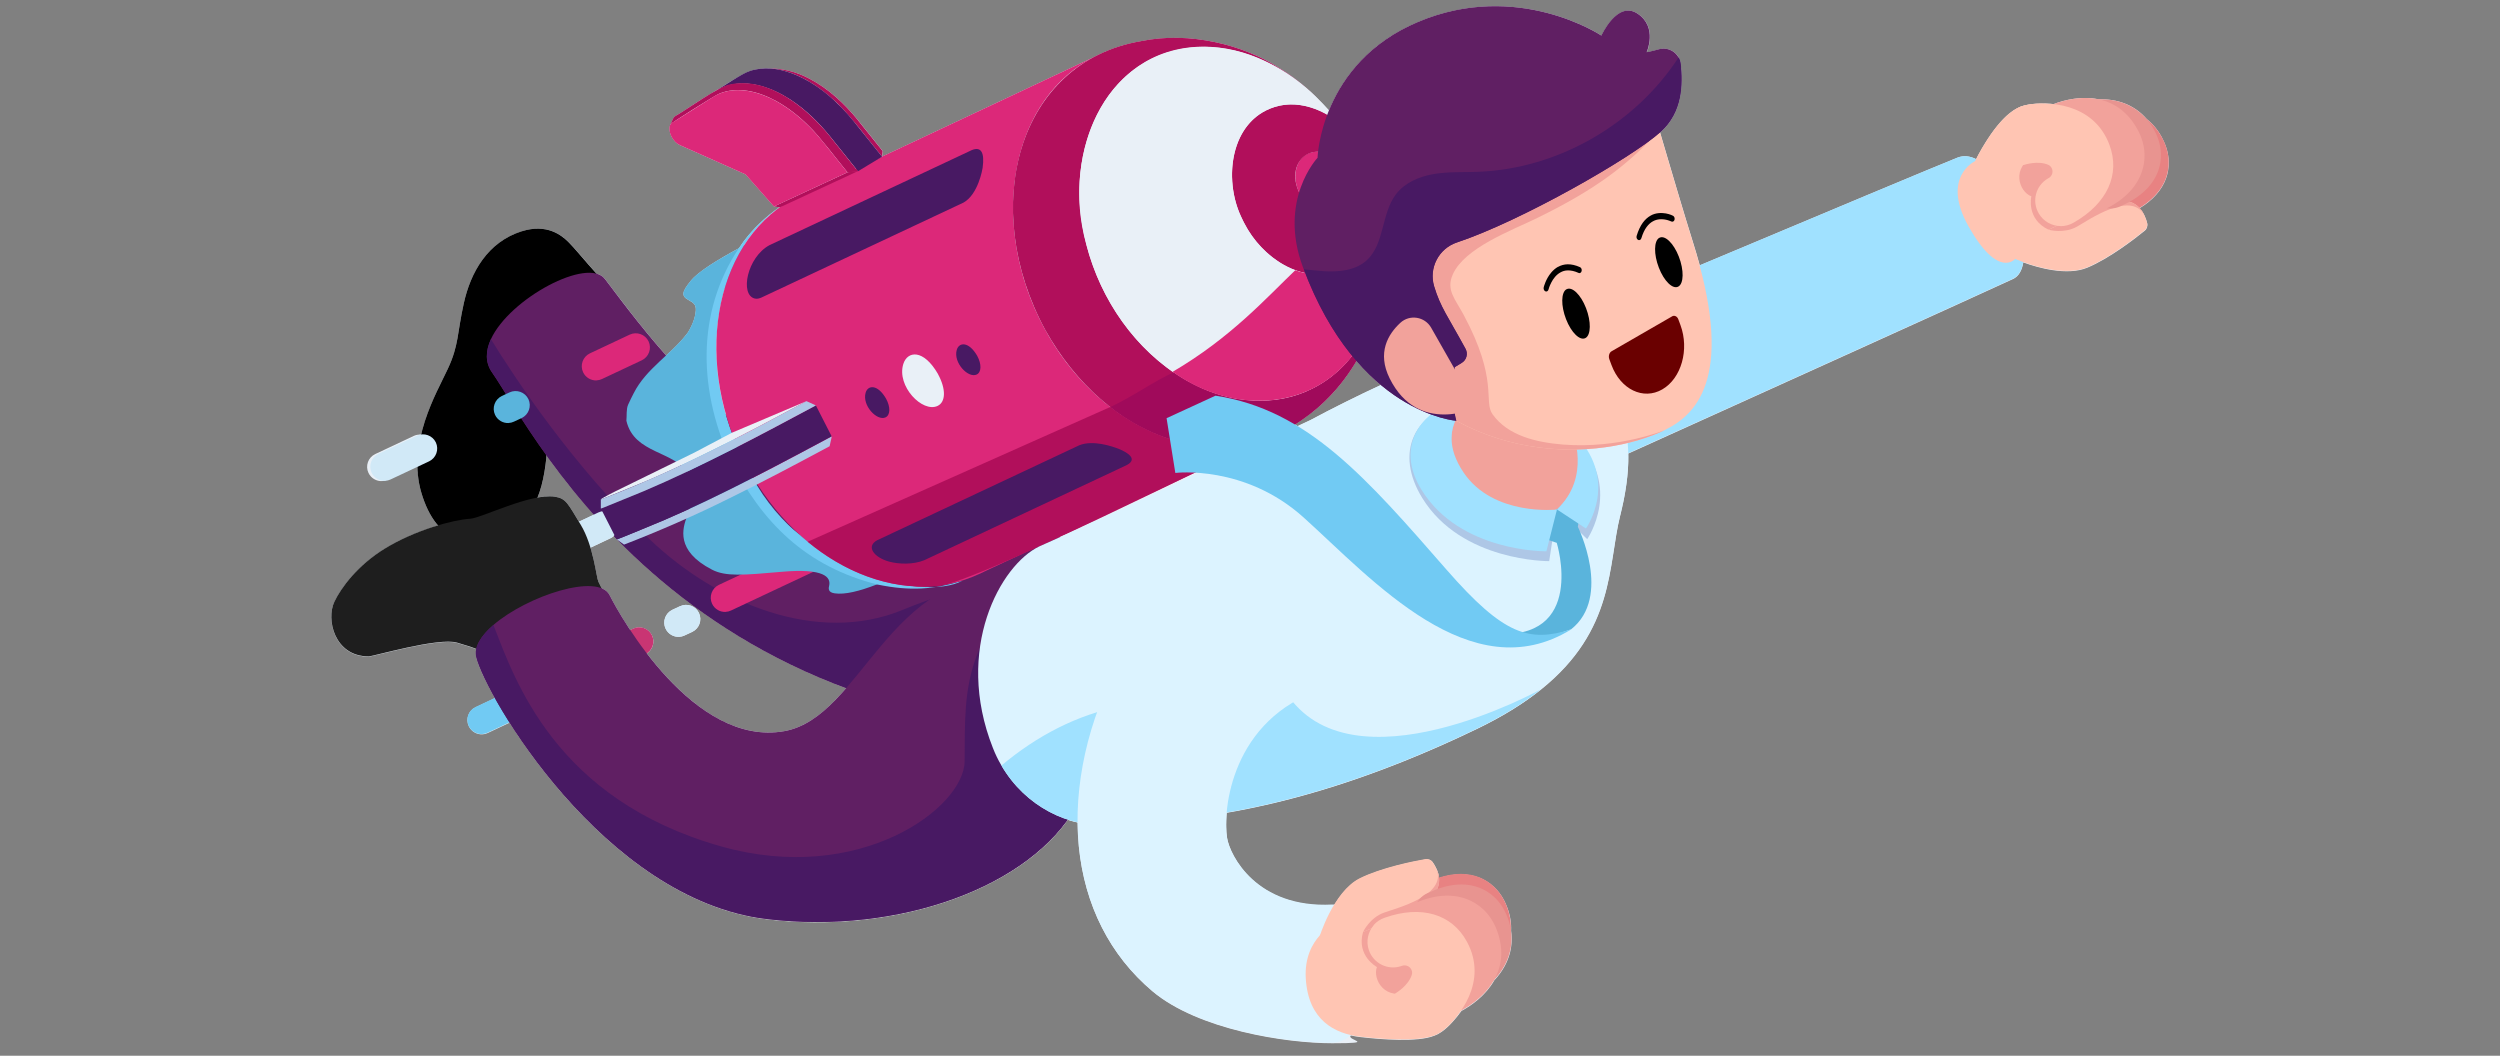 <?xml version="1.0" encoding="UTF-8"?>
<svg id="Layer_1" xmlns="http://www.w3.org/2000/svg" version="1.1" viewBox="0 0 3401.575 1436.475">
  <rect x="0" y="0" width="3401.575" height="1436.475" fill="#808080" stroke="none"/>
  <!-- Generator: Adobe Illustrator 29.1.0, SVG Export Plug-In . SVG Version: 2.1.0 Build 142)  -->
  <g>
    <path d="M2941.687,187.103c-5.5-10.1-12.5-18.6-20.8-25.1-14.6-17-35.3-26.4-59.8-26.9h-5.9c-22.9-4.7-46.1.8-60.9,6.5-6.9-.8-13.7-.9-20-.6-6.4,0-12.5.8-18.1,2.1-.5.1-1,.2-1.5.3-3.5.8-6.8,2.1-9.8,3.8-26.5,13.3-50.3,57.8-56.1,69.3-8.4-4.2-17-5.3-25.4-2-22.2,8.7-190.7,79.3-350.6,146.5-2.8-10.2-5.9-20.9-9.4-32-10.4-32.7-31.9-105.6-44.6-148.7.3-.3.6-.5.9-.8,30-27.1,30-64.6,27.2-92.3-1.5-14.6-15.9-24.2-29.9-20-8.7,2.6-16.3,3.9-16.3,3.9,0,0,15.4-33.9-12.3-52.4-27.7-18.5-49.3,29.8-49.3,29.8,0,0-113.7-76-249.6-18.5-70.4,29.8-104.6,79.8-121.1,120.3-5.4-5.9-10.8-11.7-16.4-17.2,1.8,1.8,3.6,3.5,5.3,5.3-2.6-2.7-5.2-5.3-7.9-7.9,0,0-.2-.2-.3-.3-14.9-14.4-31.3-27.2-49.1-38-47.5-30.8-121-49.9-187.1-36.2-23.8,4.1-45.3,11.5-64.5,21.7l-288.1,135.4.9-7.5-33.4-41.7c-18.6-23-40.8-43.6-67.2-57.2-16.5-8.8-35-13.5-53.7-13.5-9.2-.5-18.3.6-27.1,3.7-8.1,2.4-37.3,21.3-48.3,27.9h0c-19.3,11.1-43.3,28.1-52.4,33.1-2.1,1.2-3.3,3.5-4.2,5.7-.9,1.8-1.8,4.1-2.6,5.8,0,0,.2-.2.3-.3-2.8,4.1-1.7,11.4,1.8,17.8,2.5,4.5,6.2,8.5,10.7,10.5l89.5,39.9,38.6,43.7,7.2,1.1c-18.7,13-35.4,29-48.2,46.1-2.3,3.1-4.5,6.3-6.6,9.5-28.4,15.3-55.7,32-65.7,44.5-11.6,14.5-13.6,20.3-3.1,26,7.5,4.1,10.5,6.5,10,14.6-1,15.5-11.4,30.6-11.5,30.7-8.4,11.1-18.5,20.7-28.8,30.2-33.6-37.9-60.6-74.2-83.2-104-2.7-3.6-6.6-6-11.5-7.3-24.1-27.3-29.6-34.5-38-42.9-9.2-9.2-29.2-25.7-63.7-14.8-47,14.8-69.8,56.4-79,97.9-9.2,41.4-6.6,56.9-21.8,89.4-9.1,19.5-27.4,51.9-36.3,89.4-3.3-.3-6.7.2-9.9,1.7l-52.5,24.7c-9.6,4.5-13.8,16-9.2,25.7,3.5,7.3,10.9,11.5,18.6,11.1,2.4-.1,4.8-.7,7.1-1.8l40.9-19.2c.1,12.4,1.8,25,5.6,37.6,5.6,18.8,13.3,33.4,22.5,44-23,6.9-49.6,17.6-72.3,31.5-37.1,22.7-59.8,53.4-68.8,72.4-11.5,24.1,0,74.2,46.5,74.4,6.5,0,95.2-26.2,120.5-18.7,10.3,3,19,5.7,26.1,8.5-.8,3.8-.9,7.5,0,11.1,2.5,10.5,11.2,30.4,25.3,55.6l-26.3,12.4c-9.6,4.5-13.8,16-9.2,25.7,3.5,7.3,10.9,11.5,18.6,11.1,2.4-.1,4.8-.7,7.1-1.8l29.8-14c64.5,101.5,191.9,248.8,350.6,267.6,169.1,20,338.6-37.1,409-135.4,4.4,1.4,8.9,2.7,13.4,3.7,0,10.9.6,21.7,1.6,32.4,7.9,80.4,42.5,148.5,100,197.1,62.2,52.4,181.5,70.7,244.6,70.7s18.5-3.9,25.4-10.6c4.2,1,8.5,1.7,12.8,2.2,27.3,3.2,78.3,7.5,101-1.9,3.2-1.1,6.4-2.8,9.3-4.9.4-.3.8-.6,1.3-.9,4.7-3.4,9.2-7.5,13.5-12.3,4.3-4.6,8.6-9.8,12.6-15.5,14-7.5,33.3-21.4,44.8-41.8,1.3-1.4,2.6-2.9,3.9-4.4,15.7-18.8,22.1-40.6,18.9-62.8.5-10.6-1.3-21.5-5.4-32.2-9.3-24.6-25.7-35.4-37.9-40.2-15.9-6.2-34.9-6-54.6.5-1-8.7-5.3-16.4-8.6-21.2-2.2-3.2-6.1-4.8-9.9-4.1-15.8,2.8-59.8,11.4-89.3,26.1-14.4,7.2-26,21.4-34.9,36h-2.5c-103.7,5.3-139.5-67.5-143.3-90.8-1.3-8.2-1.8-20.3-.5-34.7,86.2-15,198.8-45.8,340.6-114.2,35.7-17.2,64.1-35.1,86.9-53.4,101.2-81.1,91-169.5,107.8-236.6,6.9-27.6,11.7-56.7,11-84.6,172.6-78.1,475.2-215,523.5-237.5,7.8-3.6,12.3-11.8,14-22.6,19.2,7,59.2,18.7,87,7.2,30.4-12.6,65.8-40.2,78.2-50.3,3-2.4,4.3-6.4,3.4-10.2-1.4-5.6-4.4-14-10.4-20.4,17.8-10.7,30.4-24.8,36.1-40.9,4.4-12.3,6.9-31.8-5.5-54.9l-.1-.5ZM787.687,709.903c-15.5-25.6-18.2-31.9-32.8-34.1-6.7-1-14.8-.4-23.5,1.2,7.3-18.1,10.6-38.5,12.4-57.2,18,25,39.3,52.3,64.4,80.5l-20.4,9.6h-.1ZM1067.287,994.803c-76.3,13.7-143.4-48.8-187.1-105.7,8-5.2,11.2-15.6,7-24.4-4.5-9.6-16-13.8-25.7-9.2l-4,1.9c-14.3-21.7-24-39.5-28-47.5-2.2-4.3-5.9-7.4-10.9-9.4-.9-1.8-2.5-5.1-4.4-8.9-1.9-3.8-4.2-24.4-10.8-46.3l27.4-12.9c1.6-.8,3.1-1.7,4.4-2.9,1.1,1.1,2.2,2.3,3.3,3.4.4.7.6,1.1.6,1.1.1,0,.3,0,.4-.1l.1.1h-.4c.6.4,1.2.9,1.8,1.3,73.7,74.5,174.4,150.4,310.4,201-25.4,29.2-51.4,52.6-84.1,58.5h0ZM1784.087,571.003s-6.8,3.2-18.5,8.7c-1.2-.7-2.4-1.5-3.6-2.2,5-3.2,9.9-6.6,14.7-10.2,28.4-20.2,51.5-46.6,68.8-76.3,11.1,12.8,22.4,23.6,33.3,32.8-31.9,14.7-67.7,32.6-94.8,47.2h.1Z" fill="#e9f0f7"/>
    <path d="M925.387,824.803l-10.5,4.9c-9.6,4.5-13.8,16-9.2,25.7,3.5,7.3,10.9,11.5,18.6,11.1,2.4-.1,4.8-.7,7.1-1.8l10.5-4.9c9.6-4.5,13.8-16,9.2-25.7-4.5-9.6-16-13.8-25.7-9.2v-.1Z" fill="#e9f0f7"/>
    <path d="M1797.187,138.403c1.3,1.3,2.5,2.6,3.7,3.9-1.2-1.3-2.5-2.6-3.7-3.9Z" fill="#e9f0f7"/>
    <path d="M1797.087,138.303l.1.1-.1-.1Z" fill="#e9f0f7"/>
    <path d="M978.587,120.303c-1.3.7-2.5,1.4-3.7,2.1,1-.5,2.3-1.3,3.7-2.1Z" fill="#e9f0f7"/>
    <path d="M839.187,734.003h0Z" fill="#e9f0f7"/>
  </g>
  <g id="business_startup">
    <g>
      <path d="M2095.087,671.103l-81.7-184.3s606.3-255.2,649.9-272.3c54.9-21.6,120.2,144,75.6,164.7-68.2,31.7-643.8,291.9-643.8,291.9h0Z" fill="#a0e1ff"/>
      <g>
        <path d="M2744.787,147.203c-30.6,15.3-57.5,72.1-57.5,72.1,0,0-46.7,21.5-8.8,88.8,40.6,72,63.3,44.2,63.3,44.2,0,0,113-53.1,141-69.3,28-16.2,23.8-105.8-16.4-120.5s-91.1-30.6-121.6-15.3h0Z" fill="#ffc5b3"/>
        <path d="M2882.887,282.903c-15.1,8.7-85.8,31.9-95.4,29.7-30.9-14.4-23.6-45.5-23.6-45.5-16.4-5.8-29-39.5,5.7-55.8,37.4-17.6,29.5-28.7,29.5-28.7,0,0,58.6,9.7,97.2,18.6,9.2,31.5,4.4,71.4-13.4,81.7Z" fill="#f2a29b"/>
        <path d="M2881.987,293.803c-12.4,0-24.3-7.2-29.6-19.4-7.1-16.3.3-35.3,16.7-42.5.2-.1.6-.3,1-.4,10.6-4.4,15-9.1,16-10.7-.1-.5-.5-1.5-1.3-3.1-2.2-4.1-5-7.9-14.6-8-7.4-.1-14.4,2.2-14.4,2.2-16.6,6.4-35.3-1.9-41.7-18.6-6.4-16.6,1.9-35.3,18.6-41.7,3-1.1,18.9-6.8,38.8-6.4,31,.6,55.9,15.5,70.2,41.9,12.5,23.1,9.9,42.6,5.5,54.9-7.3,20.6-25.9,38-52.2,49h-.2c-4.2,1.9-8.5,2.7-12.7,2.7l-.1.1ZM2886.287,221.203h0Z" fill="#e88282"/>
        <path d="M2741.787,352.203s60.4,27.2,98,11.6c30.4-12.6,65.8-40.2,78.2-50.3,3-2.4,4.3-6.4,3.4-10.2-2.9-11.6-12.4-34.7-41.1-29-37.9,7.5-146.8,65.7-146.8,65.7l8.3,12.2h0Z" fill="#ffc5b3"/>
        <path d="M2917.787,293.103c-18.1-34.5-76.6,6.8-91.8,15.3-17.8,9.9-37.9,4.4-38.5,4.2,33.1-16.2,72.9-34.3,92.9-38.3,21.4-4.3,32.2,7.6,37.4,18.7v.1Z" fill="#f2a29b"/>
        <path d="M2871.487,283.703c-11.9,0-23.4-6.6-29-18-7.9-16-1.3-35.3,14.7-43.2.5-.2,1.3-.6,2.4-1.1,11.6-5.1,15.1-9.3,16-10.6-.1-.5-.5-1.6-1.3-3.2-7-13-25.7-7.1-29.4-5.7h.3c0-.1-23.1-60.4-23.1-60.4,3-1.1,18.9-6.8,38.8-6.4,31,.6,55.9,15.5,70.2,41.9,12.4,22.9,10,42.2,5.8,54.4-7.1,20.7-24.3,37.2-51.2,49l-.5.2c-4.4,2.1-9.1,3.1-13.7,3.1ZM2885.687,280.403s-.2,0-.3.1c.1,0,.2,0,.3-.1Z" fill="#e89490"/>
        <path d="M2843.787,290.503c-12.7,0-24.9-6.9-31-19-8.7-17.1-1.9-38,15.2-46.7,1.1-.5,2-.9,2.9-1.3,2-.9,3.7-2,5.1-3.2,7.5-6.5,1.6-18.7-8.2-17.2-3.2.5-6.6,1.6-10,3.6-19.7,12.1-67-37.7-38-58.1,12.5-8.7,90.5-41,128.3,27,13.5,24.4,10.6,45.3,6.1,58.4-5.3,15.5-19.2,37.2-55.3,53.1h-.3c-4.8,2.4-9.8,3.5-14.8,3.5v-.1ZM2859.487,286.803c-.2.1-.4.2-.7.3.3-.1.5-.2.7-.3Z" fill="#f2a29b"/>
        <path d="M2803.987,307.603c-11.9,0-23.6-6.1-30-17.2-9.7-16.6-4.2-37.8,12.4-47.5l1.1-.6h0c7.3-4.1,6.9-14.8-.7-18.1-13.9-6.1-32.4,0-32.7.1-18.7,4.1-21.9-20.7-26-39.4s7.7-37.3,26.5-41.4c30.6-6.7,94-4.2,115.6,53.6,15,40.2-3,79.6-48.2,105.5l-.5.3c-5.5,3.2-11.6,4.8-17.5,4.8v-.1Z" fill="#ffc5b3"/>
      </g>
    </g>
    <g>
      <path d="M710.087,314.603c-47,14.8-69.8,56.4-79,97.9-9.2,41.4-6.6,56.9-21.8,89.4-15.1,32.5-56.2,101-35.8,169.1s67,81,122.6,49.2c44.7-25.6,47.3-89.9,49.6-129.4,2.3-39.5,14-71.1,34.9-86.7s69.7-88.3,38.8-122.9c-30.9-34.6-36.6-42.5-45.8-51.7-9.2-9.2-29.2-25.7-63.7-14.8l.2-.1Z"/>
      <g>
        <path d="M1641.887,714.103l-8.5,160.5-6.1,116.5c-680.8,61.2-902-405.3-957.7-484.1-9.7-13.7-9-29.5-1.7-45.4,25.6-55.7,132.2-112.3,155.2-82,105.8,139.8,311.1,423.5,818.8,334.5Z" fill="#601f63"/>
        <path d="M1633.487,874.503l-6.1,116.5c-680.8,61.2-902-405.3-957.7-484.1-9.7-13.7-9-29.5-1.7-45.4,31.1,50.6,110.7,171.9,216.3,272.6,90.7,86.5,227.5,143.6,343.4,95.9,85.4-35.1,192.4-63,269.6-27.5,52.2,24,96.5,30.4,136.2,72.1v-.1Z" fill="#481963"/>
      </g>
    </g>
    <g>
      <g>
        <path d="M656.287,998.803c-7.6.4-15.1-3.7-18.6-11.1-4.5-9.6-.4-21.1,9.2-25.7l60.7-28.6c9.6-4.5,21.1-.4,25.7,9.2,4.5,9.6.4,21.1-9.2,25.7l-60.7,28.6c-2.3,1.1-4.7,1.7-7.1,1.8v.1Z" fill="#71caf3"/>
        <path d="M818.387,916.803c-7.6.4-15.1-3.7-18.6-11.1-4.5-9.6-.4-21.1,9.2-25.7l52.5-24.7c9.6-4.5,21.1-.4,25.7,9.2,4.5,9.6.4,21.1-9.2,25.7l-52.5,24.7c-2.3,1.1-4.7,1.7-7.1,1.8v.1Z" fill="#c93573"/>
        <path d="M924.187,866.503c-7.6.4-15.1-3.7-18.6-11.1-4.5-9.6-.4-21.1,9.2-25.7l10.5-4.9c9.6-4.5,21.1-.4,25.7,9.2,4.5,9.6.4,21.1-9.2,25.7l-10.5,4.9c-2.3,1.1-4.7,1.7-7.1,1.8v.1Z" fill="#d1e9f7"/>
        <path d="M987.487,832.603c-7.6.4-15.1-3.7-18.6-11.1-4.5-9.6-.4-21.1,9.2-25.7l112.5-52.9c9.6-4.5,21.1-.4,25.7,9.2,4.5,9.6.4,21.1-9.2,25.7l-112.5,52.9c-2.3,1.1-4.7,1.7-7.1,1.8v.1Z" fill="#dc2879"/>
        <path d="M524.25,654.303c-7.6.4-15.1-3.7-18.6-11.1-4.5-9.6-.4-21.1,9.2-25.7l52.5-24.7c9.6-4.5,21.1-.4,25.7,9.2,4.5,9.6.4,21.1-9.2,25.7l-52.5,24.7c-2.3,1.1-4.7,1.7-7.1,1.8v.1Z" fill="#d1e9f7"/>
        <path d="M692.187,575.603c-7.6.4-15.1-3.7-18.6-11.1-4.5-9.6-.4-21.1,9.2-25.7l10.5-4.9c9.6-4.5,21.1-.4,25.7,9.2,4.5,9.6.4,21.1-9.2,25.7l-10.5,4.9c-2.3,1.1-4.7,1.7-7.1,1.8v.1Z" fill="#5ab4dc"/>
        <path d="M811.987,517.603c-7.6.4-15.1-3.7-18.6-11.1-4.5-9.6-.4-21.1,9.2-25.7l54.2-25.5c9.6-4.5,21.1-.4,25.7,9.2,4.5,9.6.4,21.1-9.2,25.7l-54.2,25.5c-2.3,1.1-4.7,1.7-7.1,1.8v.1Z" fill="#dc2879"/>
        <path d="M778.187,755.503c-7.6.4-15.1-3.7-18.6-11.1-4.5-9.6-.4-21.1,9.2-25.7l45.5-21.5c9.6-4.5,21.1-.4,25.7,9.2,4.5,9.6.4,21.1-9.2,25.7l-45.5,21.5c-2.3,1.1-4.7,1.7-7.1,1.8v.1Z" fill="#d1e9f7"/>
      </g>
      <path d="M1069.387,305.103c-3.7,1.8-7.4,3.8-11.1,6-97,56.9-121.8,200.3-55.2,320.3,64,115.5,189.2,167.2,285,120.2l-6.3,3.1c-68.1,33.4-118.5,56.7-146.2,52.6-9.5-1.4-8.2-7.1-7.4-10.5,2.5-11.4-6.6-23.9-64.5-18.8-52.4,4.6-76.3,6.7-94.9-2.9-50.3-25.9-39.6-56.8-34.4-71.6,10.4-29.9,14.3-41.1,4.1-57.4-21-33.6-75.6-27.9-86.2-73.6.7-6.6-.4-16,2.4-22,2.1-4.7,5.1-10.8,7.5-15.4,17-33.7,50.7-52.6,72.9-81.7.1-.1,10.5-15.2,11.5-30.7.5-8.1-2.5-10.5-10-14.6-10.5-5.7-8.5-11.5,3.1-26,17.1-21.5,85.8-55.3,122.7-73.5l7-3.4h0v-.1Z" fill="#5ab4dc"/>
      <g>
        <g>
          <g>
            <g>
              <path d="M1016.787,635.503c-78.1-143.9-43.7-315.8,72.3-370.3-30.2,14.2-58.1,37.3-77.1,62.9-63.6,87.3-64.1,195.9-18.8,296.4,42.8,86,103.4,146.6,201.5,171,43.7,8.8,75,6.8,114.7-5.3-54.3,29.2-227.2-13.4-292.6-154.7Z" fill="#71caf3"/>
              <path d="M1321.887,785.603c3.5-1.4,7-2.9,10.4-4.5-3.2,1.3-6.8,2.9-10.4,4.5Z" fill="#114077"/>
            </g>
            <g isolation="isolate">
              <path d="M1090.187,264.703l403.7-189.7c-4.6,2.2-9.1,4.5-13.6,7.1-107.4,62.2-134.1,225-59.8,363.6,71.3,132.9,209.6,195.3,315.5,145.6l-403.7,189.7c-105.9,49.8-244.2-12.7-315.5-145.6-74.4-138.6-47.6-301.5,59.8-363.6,4.5-2.6,9-5,13.6-7.1h0Z" fill="#dc2879"/>
            </g>
            <path d="M1883.087,345.803c-.2-9.9-1-22.5-2.5-34.1,8.8,68.4-6.6,144.4-59,192.3-58.7,54.9-146.1,51.6-211.8,11-66.4-39.9-112.9-108.7-132-183.3-35.3-126.4,30.8-275.6,169.9-267.9,59.1,3.3,113.7,35.9,153.3,78.5-18-19.4-38.4-36.4-61.1-50.2-47.5-30.8-121-49.9-187.1-36.2-168.7,28.8-221.5,226.5-130.1,393.8,82.5,147,239.8,204.5,354.1,117.5,71.1-50.5,108.9-139.9,106.3-221.6v.2Z" fill="#b10f5b"/>
            <path d="M1817.687,284.703c-16,9.2-37.9,0-48.9-20.6-11.1-20.6-7.1-44.8,8.9-54s37.9,0,48.9,20.6c11.1,20.6,7.1,44.8-8.9,54Z" fill="#dc2879"/>
            <g>
              <polygon points="1678.987 264.103 1678.987 264.103 1678.987 264.103 1678.987 264.103" fill="#335370"/>
              <path d="M1848.887,350.203c48.4-53.6,24.3-140.7-25.9-182.3-22-18.7-53.2-30.4-81.8-24.2-69.8,15.1-79.2,106.9-47.4,161.4,28.4,56,104.1,95.9,155.1,45.1h0ZM1768.787,264.103c-25.2-48.8,29.5-82.8,57.8-33.5,25.2,48.8-29.5,82.8-57.8,33.5Z" fill="#b10f5b"/>
            </g>
            <path d="M1828.987,496.803c40.1-41.7,56-101.6,53.8-158.4-1.1-25.9-5.9-51.5-8.9-77.2.8,6.3,1.2,12.6,1.2,18.9.5,38.5-21,80.2-60.3,90.6-54.1,14.2-105.7-28.6-126.1-76.1-24.1-50.8-15-129.4,45.3-148.9,36.7-11.9,77.4,7.5,101.5,34.1-5.8-6.2-12.3-13.2-17.8-19.2-12.7-13.6-24.8-27.5-38.7-39.4-40.7-35.4-93.6-59.5-148.2-57.3-124.3,6.5-178,132.6-158.1,243.1,12.7,75.7,53.9,147.2,115.4,193.5,71.8,55.2,174.7,65.9,241-3.7h-.1Z" fill="#e9f0f7"/>
          </g>
          <g>
            <path d="M1167.587,163.803c-18.6-23-40.8-43.6-67.2-57.2-16.5-8.8-35.1-13.5-53.7-13.5,3.5.2,7.1.6,10.5,1.2,28.8,5.1,54.3,21.4,75.9,40.6,20.7,17.5,49.5,57.1,67,78.2l.9-7.5-33.4-41.7v-.1Z" fill="#b10f5b"/>
            <path d="M1162.187,165.703c-22.7-28-50.8-53-84.7-65.9-18.3-6.9-39-9.6-57.8-3-9.2,2.7-36.1,21.2-44.8,25.9,0,0,9.3-4.5,14.3-6,29.7-9,61.2,2.6,86.2,18.8,20.6,13.5,38.5,30.9,54,50.1l38,47.4,32.8-19.8-38-47.4v-.1Z" fill="#481963"/>
            <path d="M1129.387,185.603c-31.1-38.4-82.5-81.1-135.2-71-15.2,1.9-61.6,35.8-75.2,43.2-2.1,1.2-3.3,3.5-4.2,5.7-.9,1.8-1.8,4.1-2.6,5.8,2.3-3,59.7-38.8,65.5-41.4,25.7-11.3,55.1-3.2,78.6,9.7,16.6,9.2,31.6,21.1,45,34.6,13.7,13.1,39.5,47.5,51.9,62.4l14.1-1.6-38-47.4h.1Z" fill="#b10f5b"/>
            <polygon points="1153.187 234.503 1167.287 232.903 1061.187 282.103 1052.987 280.903 1153.187 234.503" fill="#b10f5b"/>
            <path d="M1153.187,234.503l-100.2,46.5-38.6-43.7-89.5-39.9c-4.5-2-8.2-6-10.7-10.5-4.2-7.6-5-16.5.1-19.7l56-35.3c38.9-24.5,101.2.9,149.5,61.1l33.4,41.7v-.2Z" fill="#dc2879"/>
          </g>
          <g>
            <path d="M1097.287,545.803l-45.2,24.1c-61.7,32.9-131,66.9-170.6,83.7-2.3,1-4.4,1.8-6.5,2.7l-54.8,22.4c-8,3.3,3.6-3.6,17.7-10.5l106.7-52.3,51.3-27.1,101.4-43h0Z" fill="#e9f0f7"/>
            <path d="M1080.287,621.103c-39.6,21.1-79.7,41.5-120.1,60.8-34.5,17.1-81.6,36.3-117.6,50.9-.9.4-3.6,1.4-3.4,1.1,3.3,2.4,6.6,4.8,9.9,7.1,46.3-17.8,98.8-40.7,142.9-62.8,44.5-21.7,92.9-47.5,136.8-71l3-13.5-51.3,27.4h-.2Z" fill="#aec7e6"/>
            <path d="M1131.587,593.703l-21.5-42.1c-34.3,18.4-78.3,41.9-112.6,59.2-40.1,20.1-80.4,40.2-121.8,57.5l-54.8,22.4c-1.6.7-3,1.2-3.4,1.1.4.8,21.6,42.2,21.5,42.1,7.7-2.2,58.4-23.8,65.2-26.4,76.9-33.4,153.4-74.2,227.4-113.8h0Z" fill="#481963"/>
            <path d="M1110.087,551.603l-12.8-5.8c-24.5,13.1-60.8,32.6-85.1,45-62,32.1-129.3,64-194.7,88.8h0v12.2c0,.2,1.1,0,3.4-1l54.8-22.4c79.5-33.8,158.1-75.9,234.3-116.7l.1-.1Z" fill="#aec7e6"/>
          </g>
          <g>
            <path d="M1098.987,737.103c47.6,39.6,109.3,65.6,171.9,60.3,32.6,9.2,426.9-192.6,465.1-206-14.8,7-30.3,11.7-46.3,14.4-33.2,5.6-67.6,1.8-99.4-8.9-24.2-8.1-46.6-19.7-68.1-34.6-3.9-2.7-7.8-5.6-11.6-8.5l-411.7,183.3h.1Z" fill="#b10f5b"/>
            <path d="M1883.087,356.303c.5-5.1-.6-24.2-.3-17.9,3.6,73.9-27.3,155.5-96.4,190-50.3,26.2-111.9,20.4-161.3-5-9.8-4.9-19.2-10.5-28.2-16.7-25.9,11.3-54.5,32.4-86.2,47.1,62.5,49.3,151,73.1,225.3,37.5,90.7-41.1,146.9-139.5,147.1-235.1v.1Z" fill="#a00a5b"/>
            <path d="M1817.687,284.703c16.9-10,18.3-33.6,10.8-50.1-1.1-2.5-2.4-4.9-3.8-7.2-2.5,18.2-7.7,38.6-16.9,60.7,3.5-.4,6.8-1.5,10-3.4h-.1Z" fill="#f09c65"/>
            <path d="M1874.287,264.903c3.9,33.5-6.5,71.8-33.3,92.4-11.7,9.2-26,14.7-40.7,15.9-12.9,1-25.7-1.1-37.9-5.5-38.6,36.8-87.5,91.8-166.9,138.2,85.1,61.1,202.1,54.1,257.9-41.5,39.6-64.6,29.9-144.2,20.8-199.5h.1Z" fill="#dc2879"/>
          </g>
        </g>
        <path d="M1336.987,228.403c2.9-21.1-2.1-29.3-14.7-24.2l-275.2,129.3c-30.7,16.4-40.7,67.8-20.1,72.7,3.5.8,6-.2,8.7-1.2l275.2-129.3c20.1-11.1,25.9-45.8,26.1-47.3h0Z" fill="#481963"/>
        <g>
          <path d="M1329.587,484.103c-11.5-19.9-24.8-18.6-27.8-8-5,17.4,15.6,38.9,27.1,33.5,6.6-3.1,6.9-14.1.7-25.5h0Z" fill="#481963"/>
          <path d="M1205.587,542.403c-11.5-19.9-24.8-18.6-27.8-8-5,17.4,15.6,38.9,27.1,33.5,6.6-3.1,6.9-14.1.7-25.5h0Z" fill="#481963"/>
          <path d="M1276.387,509.103c-20.1-34.9-41.8-31.5-47.3-13.9-9.5,30.2,26.1,66.8,46.6,57.1,11.3-5.3,11.6-23.1.6-43.2h.1Z" fill="#e9f0f7"/>
        </g>
        <path d="M1523.087,611.103c-10.3-4.1-36.1-12.7-54.5-5.3l-275.2,129.3c-15.6,8.6-4,23.4,16.2,29,13,3.6,33,4.4,48.3-2l275.2-129.3c16.7-8.8-1.5-18.1-10-21.7h0Z" fill="#481963"/>
      </g>
    </g>
    <g>
      <path d="M819.287,801.803s-2.3-4.7-5.1-10.3c-2.8-5.7-6.5-48.6-24.1-77.6s-19.9-35.8-35.2-38.1c-33.1-5-99.8,29.1-115,30-23.6,1.3-75.8,15.8-116.1,40.5-37.1,22.7-59.8,53.4-68.8,72.4-11.5,24.1,0,74.2,46.5,74.4,6.5,0,95.2-26.2,120.5-18.7,21.9,6.5,36.8,11.1,44,19.7,2.4,2.9,3,4,4.7,7.3,21.6,42.8,167.1-62.3,148.8-99.6h-.2Z" fill="#1e1e1e"/>
      <path d="M1464.187,1097.303c-61.7,109.2-241.3,174.4-420.4,153.2-222.4-26.3-383.4-304.9-395.8-356.5-3.3-13.8,6.7-29.3,23.4-43.7,45.8-39.5,142.6-71.3,158.1-40.5,15.4,30.6,114.6,207.1,237.7,185,105.8-19,141-220.8,315.2-212.2,6.5.3,12.8.9,18.8,1.9,137.1,20.9,131.2,192.2,63,312.9v-.1Z" fill="#601f63"/>
      <path d="M1464.187,1097.303c-61.7,109.2-241.3,174.4-420.4,153.2-222.4-26.3-383.4-304.9-395.8-356.5-3.3-13.8,6.7-29.3,23.4-43.7,29,74.6,84,237.3,309.3,301.2,188.9,53.6,331.3-52.3,331.8-115.7.4-50.7-1.4-97.6,16.8-144.7,9.7-25,38.3-89.4,71.9-106.7,137.1,20.9,131.2,192.2,63,312.9Z" fill="#481963"/>
    </g>
    <g>
      <path d="M2204.387,701.303c-16.8,67.1-6.7,155.5-107.8,236.6-22.8,18.3-51.3,36.2-86.9,53.4-256.6,123.7-417.6,124.5-499.3,131-56.1,4.4-115.3-24.9-147.8-80.7-4.5-7.5-8.4-15.6-11.7-24.1-53-134.1,10.4-249,63.3-274.1,3.1-1.5,6.3-2.9,9.6-4.3,65.5-28.4,360.4-168,360.4-168,28.2-15.2,66-34,98.8-49.1,156.3-71.7,236-33.8,236-33.8,47.6,15.2,73.8,42.3,86.5,74.9,16.3,41.6,10.5,92.1-1,138.2h-.1Z" fill="#dcf3ff"/>
      <path d="M2096.587,937.903c-22.8,18.3-51.3,36.2-86.9,53.4-256.6,123.7-417.6,124.5-499.3,131-56.1,4.4-115.3-24.9-147.8-80.7,47.7-40.2,104.3-69.8,162.6-80.5,35.5-6.6,186.8-29.7,224-19.8,88.5,139.9,347.5-3.4,347.5-3.4h-.1Z" fill="#a0e1ff"/>
    </g>
    <path d="M1812.387,1418.903c-63,0-182.4-18.3-244.6-70.7-57.6-48.5-92.2-116.7-100-197.1-7.9-80.6,12.4-171.8,55.6-250.1,21.1-38.2,94.5-148.9,193.5-172.1,137.7-32.2,206.3,168.3,82.5,208.8-123.7,40.5-136,164-129.8,202.2,3.8,23.4,39.6,96.2,143.3,90.8,63.5-3.3,69.5,188-.4,188l-.1.2Z" fill="#dcf3ff"/>
    <g>
      <g>
        <path d="M2012.087,536.703s-19.7,6-39.7,15.8c-71,34.7-16,232.2,146.1,140.8,51.6-29.1,39.1-79.8,21-105.5-30.3-42.9-95.6-62.7-127.4-51.1Z" fill="#f2a29b"/>
        <g>
          <g>
            <path d="M2118.487,693.203l-10.6,70.3s-119.4,1.2-172.9-86.2c-36.6-59.7-15.6-119.6,68.7-134.8,0,0-57.8,40.4-10.8,110.4,41.2,61.3,125.6,40.3,125.6,40.3h0Z" fill="#aec7e6"/>
            <path d="M2118.487,693.203l41.1,40.4s49.7-72.1-17.4-137.4c0,0,23.4,52.4-23.7,97h0Z" fill="#aec7e6"/>
          </g>
          <path d="M2118.187,738.703s41.5,134.5-86.5,123.4c0,0,24.2,24,106.1-5.9,56-44.5,9.1-139.4,9.1-139.4l8-53.1-36.4,29.4-58.9,25.6,58.6,19.9v.1Z" fill="#5ab4dc"/>
          <g>
            <path d="M2118.487,693.203l-14.4,56.9s-117.2,1.8-170-83.7c-36.1-58.5-4.9-115,78-129.7,0,0-67.1,37.5-20.7,106.2,40.6,60.1,127.1,50.4,127.1,50.4v-.1Z" fill="#a0e1ff"/>
            <path d="M2118.487,693.203l39.4,25.9s47.9-67.2-18.4-131.4c0,0,26.1,60.8-21,105.5h0Z" fill="#a0e1ff"/>
          </g>
        </g>
      </g>
      <path d="M1599.187,643.503s94.4-11.8,174.8,60.8c93.3,84.2,227.5,236.1,363.8,152.1-57.2,17.7-91.4,8.3-169.7-81.4-107.4-122.9-188.5-217.7-314.3-236.6l-66.5,30.6,11.9,74.5Z" fill="#71caf3"/>
    </g>
    <g>
      <path d="M1951.687,1408.603c-22.6,9.4-73.8,5.1-101,1.9-34.4-4-70.6-22.1-74-79.1-3.4-57.1,42-75.9,42-75.9,0,0,90.3-29.5,120.9-40s95.5,51.3,80.3,91.3c-15.2,39.9-36.5,88.8-68.1,101.9l-.1-.1Z" fill="#ffc5b3"/>
      <path d="M1939.487,1215.403c-16.5,5.7-80.3,43.9-84.9,52.7-9.3,32.7,18.9,47.7,18.9,47.7-6.3,16.2,10.9,47.8,45.9,32.3,37.8-16.8,41-3.5,41-3.5,0,0,31.1-50.6,49.6-85.7-17.8-27.6-51.1-50.1-70.5-43.4v-.1Z" fill="#f2a29b"/>
      <path d="M1941.087,1201.003h.2c25.6-12.8,50.9-15.4,71.2-7.5,12.1,4.8,28.6,15.6,37.9,40.2,10.6,28.1,5.6,56.7-14.3,80.5-12.8,15.3-27.5,23.6-30.3,25.1-15.7,8.4-35.3,2.5-43.6-13.3-8.4-15.7-2.5-35.3,13.3-43.6,0,0,6.3-3.8,11.1-9.5,6.2-7.4,5.2-11.9,3.5-16.3-.6-1.7-1.2-2.6-1.5-3-1.9-.3-8.3,0-18.6,5.1-.4.2-.8.4-1,.5-16.1,7.7-35.3.9-43-15.2-5.7-11.9-3.4-25.6,4.7-35,2.8-3.2,6.3-5.9,10.3-7.9l.1-.1ZM1988.387,1253.203h0Z" fill="#e88282"/>
      <path d="M1794.687,1276.603s19-63.4,55.4-81.6c29.5-14.7,73.5-23.4,89.3-26.1,3.8-.7,7.7.9,9.9,4.1,6.9,9.8,18,32.1-5,50-30.5,23.7-145.8,67.9-145.8,67.9l-3.8-14.2v-.1Z" fill="#ffc5b3"/>
      <path d="M1954.687,1182.403c14.2,36.2-55.4,53.4-71.7,59.4-19.2,7-28.1,25.7-28.4,26.3,33.9-14.4,73.7-32.6,89.8-45.1,17.3-13.4,15.3-29.3,10.4-40.5l-.1-.1Z" fill="#f2a29b"/>
      <path d="M1942.787,1215.103l.5-.2c26.5-12.6,50.3-14.8,70.6-6.6,11.9,4.8,28.1,15.6,37.3,40,10.6,28.1,5.6,56.7-14.3,80.5-12.7,15.3-27.5,23.6-30.3,25.1l-30.4-56.9-.3.2c3.4-1.9,20.1-12.2,14.9-26-.6-1.7-1.2-2.6-1.5-3.1-1.5-.2-7-.3-18.5,5.1-1.1.5-1.9.9-2.5,1.1-16.4,6.9-35.3-.7-42.3-17.1-5-11.7-2.5-24.7,5.3-33.7,3-3.5,6.8-6.4,11.3-8.4h.2ZM1942.987,1215.103s.2,0,.3-.1c0,0-.2,0-.3.1Z" fill="#e89490"/>
      <path d="M1920.387,1230.903h.3c35.6-17,61.2-13.2,76.3-7.1,12.8,5.2,30.5,16.7,40.1,42.9,26.6,73-48.9,110.9-63.6,114.6-34.3,8.6-41-59.8-19-66.8,3.8-1.2,6.8-3.1,9.3-5.2,7.6-6.4,2.2-18.9-7.6-17.5-1.8.3-3.7.8-5.7,1.8-.9.4-1.8.9-2.9,1.3-17.8,7.2-38-1.3-45.3-19.1-5.1-12.5-2.3-26.3,5.9-35.9,3.3-3.8,7.4-6.9,12.2-9h0ZM1920.587,1230.803c.2,0,.5-.2.7-.3-.2,0-.4.2-.7.3Z" fill="#f2a29b"/>
      <path d="M1869.187,1258.803c-7.8,9-10.8,21.8-6.7,33.9,6.2,18.2,25.9,27.9,44,21.8l1.2-.4h0c7.9-2.8,15.7,4.5,13.2,12.4-4.5,14.5-21.3,24.5-21.5,24.6-15.4,11.5,1.3,30.1,12.7,45.5,11.5,15.4,33.2,18.6,48.6,7.1,25.1-18.7,64.7-68.3,35.2-122.5-20.5-37.7-62.1-49.9-111.3-32.7l-.6.2c-6,2.1-11.2,5.6-15.1,10.1h.3Z" fill="#ffc5b3"/>
    </g>
    <g>
      <g>
        <g>
          <path d="M2266.387,584.603c-88.5,43.2-276.5,53.4-398.8-113.1-93.2-126.9-102.5-322.1,66.8-401.5,164.4-77,289.3,9.9,314.3,76.4,0,0,39.2,134.5,54.4,182.5,56.5,177.6,9.3,233.1-36.8,255.6l.1.1Z" fill="#ffc5b3"/>
          <path d="M2266.487,584.603c-88.6,43.2-276.5,53.4-398.8-113.1-93.2-126.9-102.5-322.1,66.8-401.5,164.4-77,289.3,9.9,314.3,76.4,0,0,3.6,12.4,9.1,31.1-44.3,47.9-86.5,80-166.3,119.1-35.7,17.4-98.5,40.4-114.8,76.6-9.6,21.3,3,33.3,14.8,55.4,47.8,89.2,26.4,117.2,39.3,135.2,21,29.3,60.1,38.2,96,41.1,76.7,6.1,139.6-20.2,139.6-20.2v-.1Z" fill="#f2a29b"/>
        </g>
        <g>
          <path d="M1792.687,214.803s3.5-128.6,136.6-184.9c135.9-57.5,249.6,18.5,249.6,18.5,0,0,21.6-48.3,49.3-29.8,27.7,18.5,12.3,52.4,12.3,52.4,0,0,7.6-1.4,16.3-3.9,14.1-4.1,28.4,5.4,29.9,20,2.8,27.7,2.8,65.2-27.2,92.3-39.2,35.3-190.1,121.5-277,150.4-24.8,8.2-38.8,34.7-31.3,59.7,8.6,28.7,18.9,41.3,42.8,85.2,3.6,6.7,1.3,15.1-5.2,19l-9.7,5.9s-4.7,51.3,2.3,72.9c0,0-134.9-9.4-208.8-209.5-33.7-91.2,20-148.2,20-148.2h.1Z" fill="#601f63"/>
          <path d="M2259.587,179.403c-39.2,35.3-190.2,121.5-277,150.4-24.9,8.2-38.7,34.7-31.2,59.8,8.6,28.6,18.9,41.2,42.7,85,3.7,6.7,1.4,15.2-5.1,19.1l-9.7,5.9s-4.7,51.3,2.3,72.9c0,0-133.3-9.3-207.5-206.1,9.1.9,18.2,2,27.3,2.6,20.5,1.3,43-1,58.2-14.8,24.5-22.3,19.7-63.5,39.8-89.9,12.1-15.8,31.8-24.2,51.4-27.5s39.7-2.3,59.6-3c109.1-3.9,214.3-64.5,273.7-155.9,1.5,2.7,2.5,5.8,2.9,9.1,2.8,27.7,2.8,65.2-27.2,92.3l-.2.1Z" fill="#481963"/>
        </g>
        <path d="M1947.287,445.903c-8.6-15.1-29.1-18.5-41.9-6.7-16.8,15.5-31.9,40.7-14.6,75.6,38.9,78.3,118.2,39.6,118.2,39.6l-61.7-108.5Z" fill="#f2a29b"/>
        <path d="M2275.087,430.403c3.2-1.8,7,0,8.5,4.1l2.9,7.8c12.3,33.4,1.2,72.5-24.7,87.5-25.9,15-56.9,0-69.2-33.3l-2.9-7.8c-1.5-4.1-.1-8.9,3-10.7l82.5-47.6h-.1Z" fill="#6a0000"/>
      </g>
      <g>
        <path d="M2119.987,363.103c3.7-2.1,8.1-3.4,13.1-3.5,5,0,10.5,1.1,16.7,3.9,1.8.8,2.8,3.2,2.2,5.4-.3,1.1-.9,1.9-1.7,2.4-.8.4-1.7.5-2.5,0-5.5-2.5-10.2-3.4-14.3-3.4s-7.5,1.1-10.4,2.8c-2.9,1.6-5.4,3.8-7.4,6.2-2.1,2.4-3.7,5.1-5,7.6-2.6,5-3.7,9.2-3.7,9.3l-1.3-.6,1.3.6-1.3-.6,1.3.6c-.3,1.1-.9,2-1.8,2.5-.7.4-1.6.5-2.5.1-1.8-.8-2.8-3.2-2.3-5.4,0-.2.7-2.9,2.3-6.8,1.6-3.9,4.1-8.8,7.9-13.3,2.5-3,5.6-5.8,9.3-7.9l.1.1Z"/>
        <path d="M2131.487,393.603c7.5-4.2,19.4,7.3,26.5,25.6,7.1,18.3,6.8,36.6-.7,40.7-7.5,4.2-19.4-7.3-26.5-25.7-7.1-18.3-6.8-36.6.7-40.7v.1Z"/>
        <path d="M2257.787,323.603c7.5-4.2,19.4,7.3,26.5,25.6,7.1,18.3,6.8,36.6-.7,40.7-7.5,4.2-19.4-7.3-26.5-25.7-7.1-18.3-6.8-36.6.7-40.7v.1Z"/>
        <path d="M2245.787,293.403c3.7-2.1,7.5-3.1,11.1-3.4,3.5-.4,6.9,0,9.7.4,5.7,1,9.6,3.1,9.8,3.2,1.8.9,2.6,3.4,2,5.5-.3,1-.9,1.8-1.7,2.2-.8.5-1.8.5-2.7,0h-.3c-.2-.2-.5-.4-.9-.5-.8-.3-2-.8-3.5-1.2-3-.9-7.1-1.6-11.5-1.2-2.9.3-6,1.1-8.9,2.8-3,1.6-5.8,4.1-8.5,7.7-2.7,3.7-5.1,8.6-7.1,15.2-.3,1-.9,1.8-1.7,2.3-.8.4-1.8.5-2.7,0-1.8-.9-2.7-3.3-2-5.5,2.2-7.4,5.1-13.3,8.3-17.8,3.3-4.5,6.9-7.6,10.7-9.7h-.1Z"/>
      </g>
    </g>
  </g>
</svg>